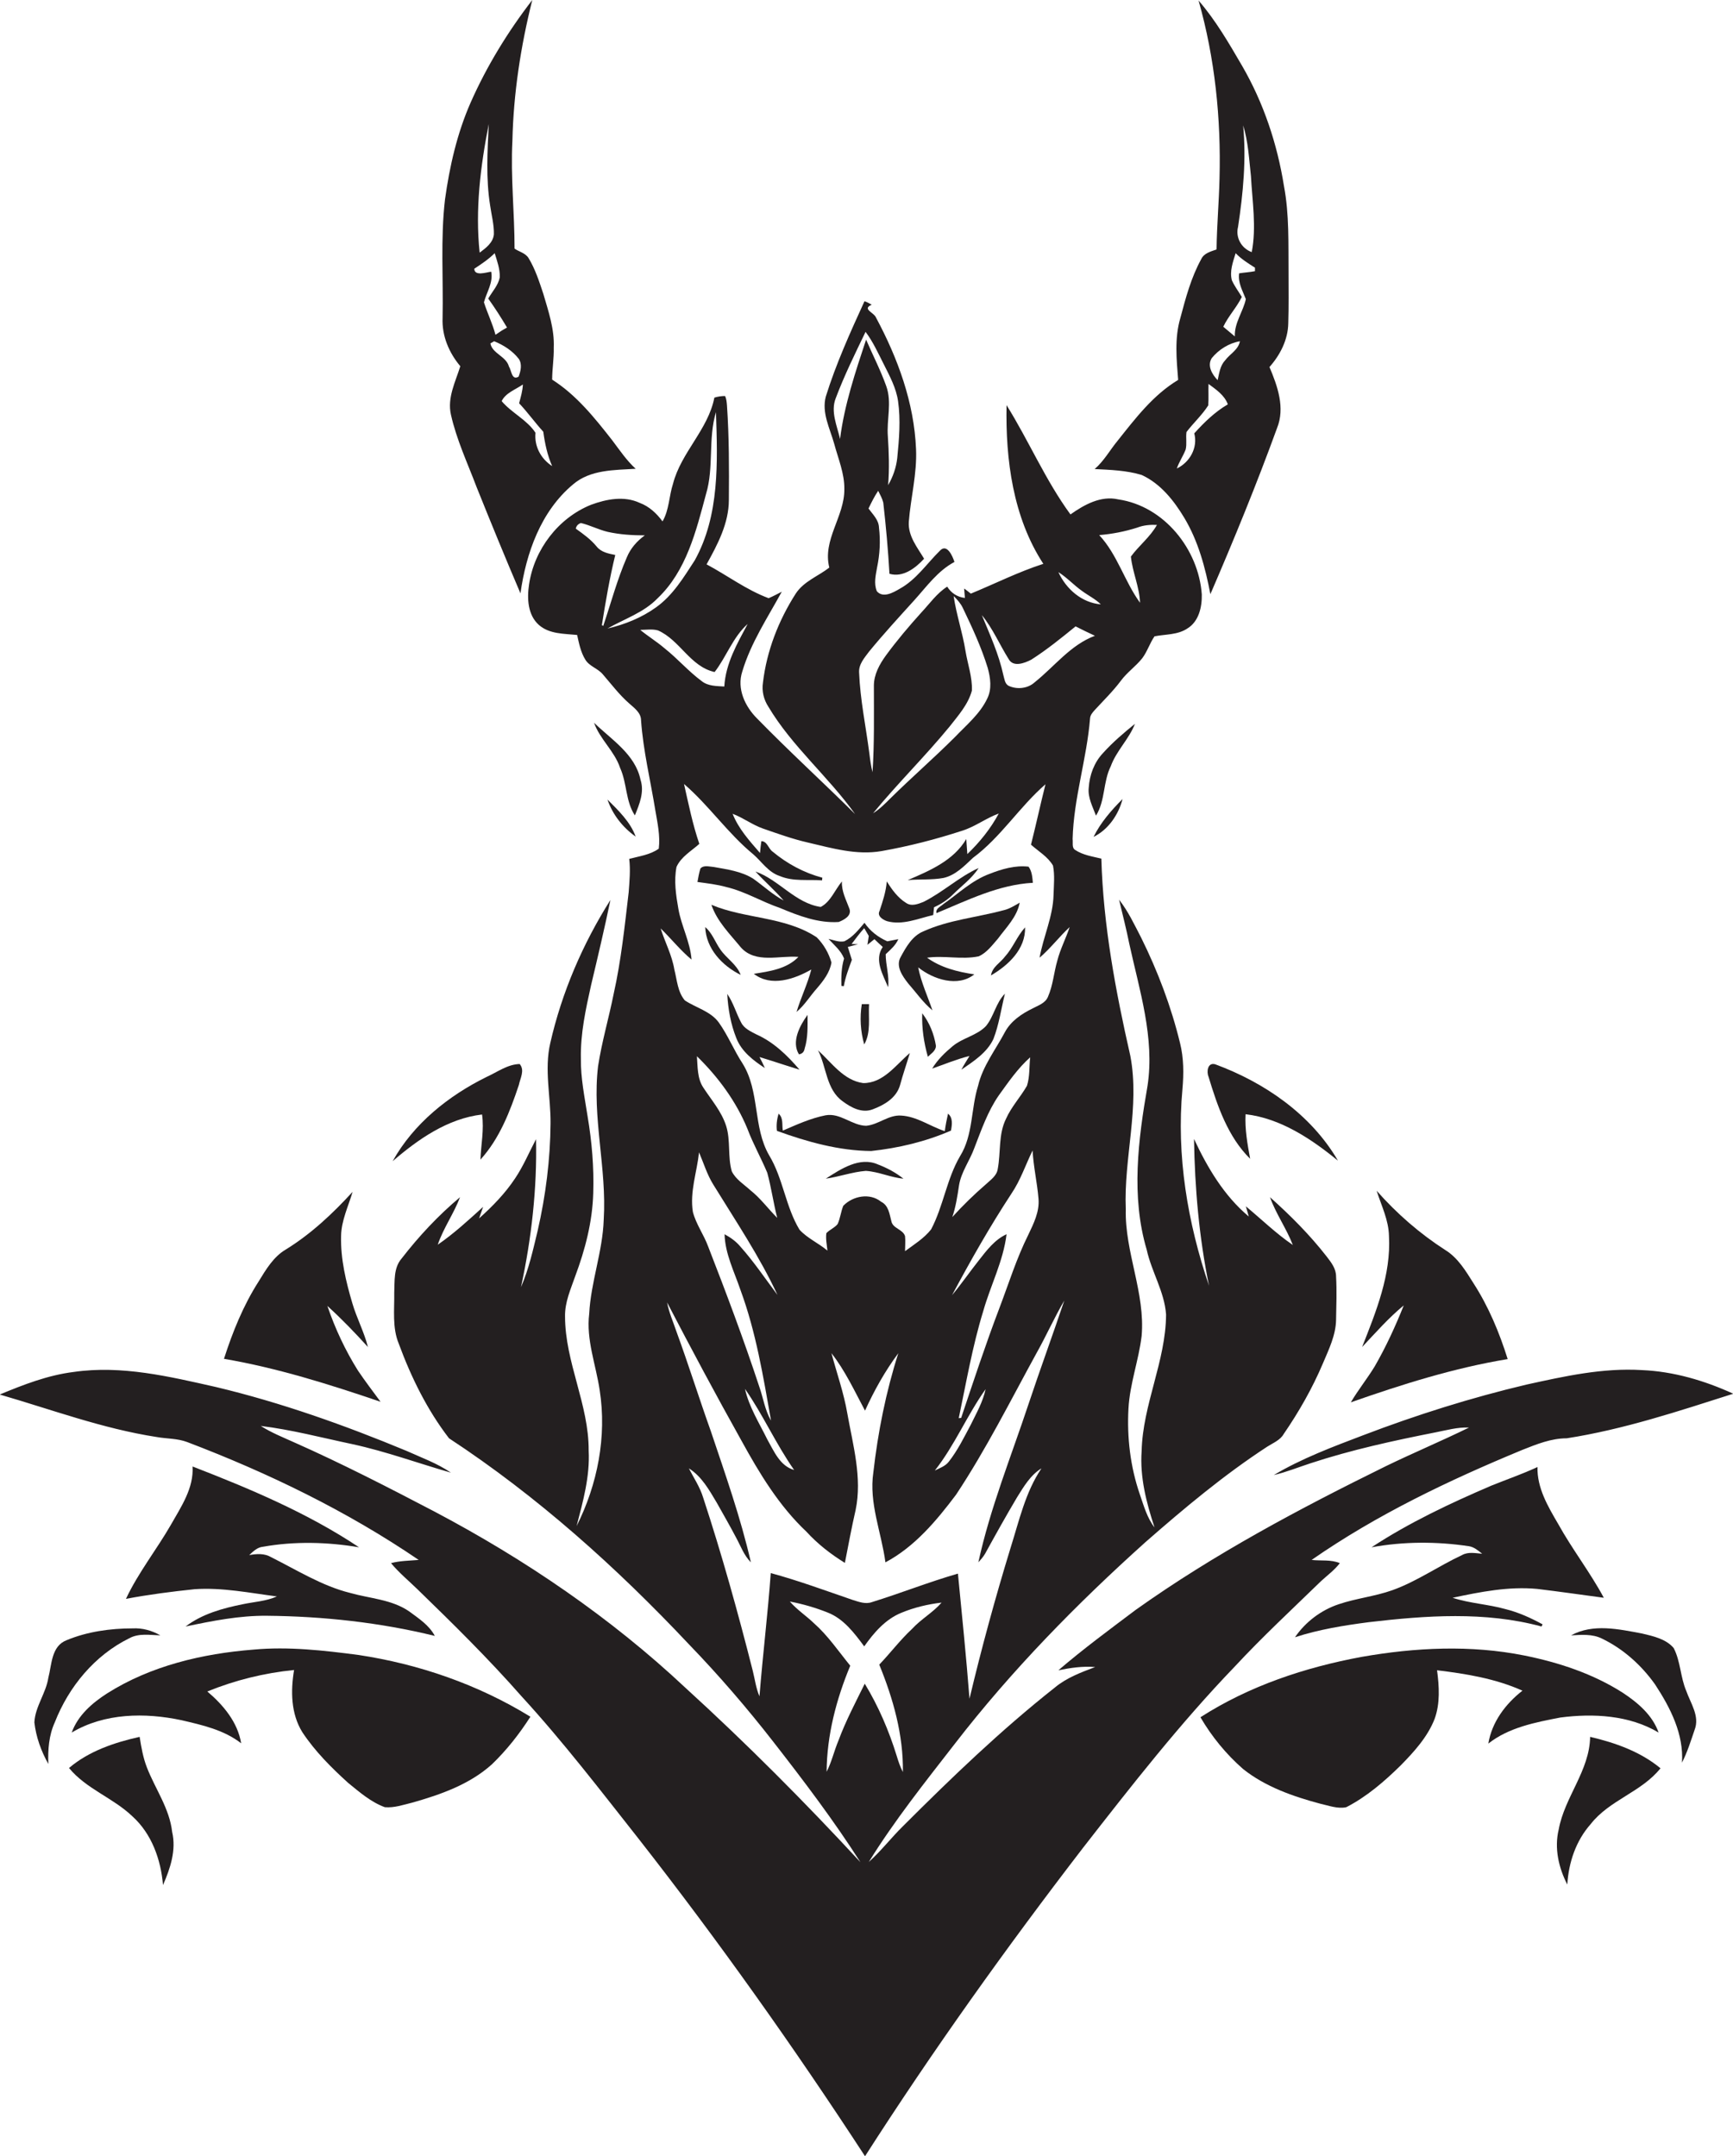 <?xml version="1.0" encoding="utf-8"?>
<!-- Generator: Adobe Illustrator 19.2.0, SVG Export Plug-In . SVG Version: 6.00 Build 0)  -->
<svg version="1.1" id="Layer_1" xmlns="http://www.w3.org/2000/svg" xmlns:xlink="http://www.w3.org/1999/xlink" x="0px" y="0px"
	 viewBox="0 0 645.3 803.1" enable-background="new 0 0 645.3 803.1" xml:space="preserve">
<g>
	<path fill="#231F20" d="M441,192.9c5.2,8.7,7.8,18.5,9.7,28.4c8.8-20.4,17.2-40.9,24.8-61.8c3.1-7.6,0.2-15.7-2.8-22.8
		c4-4.5,6.9-10.2,7-16.3c0.2-6.3,0.1-12.6,0.1-18.9c-0.1-10.8,0.3-21.6-1.7-32.2c-2.5-15.7-7.6-31-15.6-44.8
		c-4.9-8.4-9.8-16.9-16.2-24.3c6.1,21.5,8.4,44,7.8,66.3c-0.2,8.8-1,17.6-1.1,26.4c-2.2,0.8-4.7,1.4-5.7,3.6
		c-3.8,6.9-5.8,14.5-7.8,22c-2.2,7.5-1.4,15.4-0.8,23c-9.3,5.6-15.9,14.3-22.5,22.6c-2.9,3.5-5.1,7.6-8.6,10.6
		c5.9,0.3,11.9,0.5,17.5,2.2C432.1,180.1,437.1,186.4,441,192.9z M461,84.5c1.9-12.5,3.1-25.2,1.9-37.8c1.9,6.1,2.2,12.6,2.9,18.9
		c0.5,9.4,2.1,18.9,0.3,28.3C462.2,92.5,460,88.4,461,84.5z M458.7,104.4c-0.9-3.4,0.4-6.8,1.4-10.1c2.1,2.2,4.7,3.8,7.2,5.4
		c0,0.3,0,1,0,1.3c-2,0.4-4,0.5-5.9,0.8c-0.5,3.5,1.3,6.5,2.5,9.6c-1,4.7-4.3,8.8-4.1,13.9c-1.4-1.2-2.9-2.4-4.3-3.6
		c1.9-4,5-7.2,6.9-11.1C461.2,108.6,459.7,106.6,458.7,104.4z M451.2,133.4c2.6-3.2,6.4-5.6,10.5-6.3c-0.6,3.2-3.7,4.7-5.5,7.1
		c-1.9,2-2.2,4.8-2.8,7.4C451.4,139.5,449.4,136.3,451.2,133.4z M441.5,167.4c0.5-2.1,0-4.4,0.3-6.5c2.6-3.4,5.8-6.3,8.1-9.9
		c0.2-2.7,0-5.3,0.1-8c2.8,2.1,5.9,4.1,7.2,7.6c-4.8,2.8-8.8,6.7-12.5,10.8c1.4,5.4-1.7,10.8-6.5,13.1
		C439.1,171.9,440.6,169.8,441.5,167.4z"/>
	<path fill="#231F20" d="M164.8,118.4c-0.3,6.7,2.4,13,6.6,18c-1.8,5.8-4.9,11.7-3.5,18c2.1,9.4,6.2,18.1,9.6,27.1
		c5.3,13.2,10.7,26.4,16.3,39.5c2.1-15,7.6-30.6,19.6-40.6c6.4-5.5,15.3-5.3,23.3-5.8c-3.4-3.1-6-7-8.8-10.7
		c-6.5-8.3-13.3-16.8-22.3-22.5c0-4,0.7-7.9,0.6-11.9c0.3-6.9-2-13.6-3.9-20.1c-1.5-4.5-3-9.2-5.5-13.3c-1.2-1.9-3.5-2.3-5.2-3.5
		c0-13.4-1.5-26.8-0.8-40.2c0.4-17.7,3.1-35.2,7.4-52.4c-9.1,11.8-17,24.7-23,38.3c-5,11.4-7.8,23.7-9.5,36
		C164,88.9,165.1,103.7,164.8,118.4z M202.3,160.8c0.6,4.4,1.5,8.7,3.3,12.8c-4.2-2.7-6.7-7.4-6.2-12.4c-3.1-4.8-8.9-7.4-12.6-11.8
		c1.5-3.1,5.2-4.3,7.9-6.2c-0.1,2.4-0.8,4.7-1.4,7C196.5,153.6,199.2,157.4,202.3,160.8z M193.2,133.7c1.3,2,0.7,4.5-0.1,6.6
		c-2.6,1.5-2.6-2.3-3.6-3.8c-1-3.8-6.2-4.8-6.9-8.6c0.3-0.2,1-0.6,1.4-0.8C187.5,128.5,190.9,130.7,193.2,133.7z M182,46.2
		c-0.5,10.1-1.1,20.3,0.5,30.3c0.5,3.6,1.5,7.2,1.4,10.8c-0.3,3.1-3,5.1-5.3,6.8C176.9,78.1,178.9,61.9,182,46.2z M184.2,94.3
		c0.9,2.9,2,5.9,1.9,9c-0.6,3-2.8,5.3-4.3,7.9c2.5,3.5,4.8,7.1,7,10.8c-1.5,0.8-2.9,1.7-4.3,2.7c-1.1-4.2-3-8-4.3-12.1
		c1-3.8,3.5-7.3,2.7-11.4c-1.8,0.2-6.2,1.8-6.3-1.1C179.3,98.3,181.9,96.6,184.2,94.3z"/>
	<path fill="#231F20" d="M491.9,588.9c2.4-2.2,5-4.1,7-6.7c-3.3-1.4-7-0.8-10.5-1.2c24.3-16.9,51.2-29.7,78.5-41
		c5.3-2.1,10.7-4.3,16.5-4.3c21.2-3.3,41.6-10.1,62-16.6c-10.7-4.9-22.2-8.3-34-8.8c-14.6-0.9-28.9,2.3-43,5.4
		c-20.7,4.9-41,11.3-60.9,18.9c-11.3,4.3-22.8,8.6-33.2,14.8c4.7-1.1,9.1-2.9,13.7-4.4c15.2-5,30.8-8.4,46.5-11.5
		c4.1-0.8,8.3-2,12.5-1.8c-10.2,5-20.7,9.4-31,14.4c-32.1,15.8-63.9,32.7-93.1,53.5c-9.7,7.3-19.6,14.6-28.8,22.5
		c4.5-0.9,9.1-1.6,13.7-1.2c-5.3,2-10.7,4-15.1,7.7c-20,15.8-38.4,33.5-56.4,51.5c-4.4,4.3-8.2,9.3-12.8,13.4
		c9.6-15.5,21-29.8,32.1-44.1c21.1-27.3,45.3-52,70.9-75c14.5-12.7,29.3-25.1,45.4-35.6c2.2-1.4,4.8-2.4,6.1-4.7
		c5.7-8.3,10.7-17.1,14.6-26.3c2.2-5.2,4.8-10.5,4.9-16.2c0.1-5.4,0.3-10.8,0-16.2c0-2.9-1.8-5.2-3.5-7.4
		c-6.3-8.1-13.5-15.3-21.1-22.1c2.2,6.2,6.1,11.6,8.5,17.8c-6.3-4.3-11.7-9.6-17.5-14.4c0.3,0.9,0.8,2.8,1.1,3.8
		c-9.2-7.7-15.4-18.2-20.4-28.9c0.3,18.4,1.9,36.7,5.6,54.7c-8-23.5-12.2-48.5-9.9-73.3c0.5-5.7,0.5-11.5-0.9-17.1
		c-3.3-13.6-8.3-26.8-14.5-39.3c-2.5-4.8-4.8-9.8-8.2-14.1c1.3,5.5,2.7,10.9,3.8,16.4c3.8,17.4,9.5,35,6.8,52.9
		c-3.5,20.1-6.2,41.2-0.3,61.1c1.8,8.2,6.6,15.6,7.2,24.1c-0.1,17.4-8.7,33.5-9.1,50.9c-0.7,9.7,1.8,19.3,4.8,28.4
		c-2.8-3.6-4-8.1-5.5-12.4c-3.5-10.2-4.8-21.1-4.2-31.9c0.5-9.2,3.8-17.9,4.9-27c1.4-16.1-6.3-31.2-5.9-47.2
		c-0.8-19.1,5.3-38.1,1.7-57.1c-5.5-24.2-10.1-48.7-10.8-73.5c-3.3-0.8-6.8-1.3-9.7-3.2c-1.4-0.8-0.8-2.8-1-4.1
		c0.4-15.3,5.3-29.9,6.5-45c0.1-1.2,0.9-2.1,1.7-3c3.3-3.6,6.9-7.1,9.8-11c2.3-3.1,5.5-5.3,7.9-8.3c1.9-2.5,2.8-5.6,4.6-8.2
		c4.1-0.8,8.6-0.5,12.2-2.9c4.3-2.6,5.5-8,5.4-12.7c-1.2-16.8-14-32.9-31.1-35.4c-6.5-1.5-12.7,2-17.8,5.6
		c-9.3-12.7-15.5-27.4-23.8-40.7c-0.4,20.3,2.4,41.8,13.7,59.1c-9.3,3-18,7.4-27,11.1c-0.8-0.6-1.6-1.3-2.5-1.9
		c0.1,1.2,0.2,2.3,0.3,3.5c-2.8-0.3-5.1-1.8-6.6-4.2c-3.9,2.5-6.5,6.3-9.6,9.6c-4.6,5.1-9.1,10.4-13.2,16c-2.4,3.3-4.5,7.1-4.5,11.3
		c0,10.7,0.2,21.5-0.5,32.2c-0.6-2.3-0.9-4.7-1.2-7.1c-1.3-10-3.4-19.9-3.8-30c-0.2-3.1,2-5.5,3.7-7.8c5.4-6.6,11.2-12.9,16.9-19.2
		c4.6-5.1,8.7-10.9,14.9-14.2c-0.7-2.2-2.8-7-5.4-4.2c-4.9,4.8-8.8,10.8-15,14.2c-2.4,1.4-6.2,3.6-8.5,0.9c-1.2-2.9-0.4-6,0.1-8.9
		c1-4.8,1.3-9.8,0.7-14.8c-0.1-2.9-2.3-4.9-3.9-7.1c1.1-2.3,2.2-4.5,3.6-6.6c0.7,1.4,1.5,2.8,1.9,4.4c1,8.8,1.8,17.7,2.3,26.5
		c5,1.5,9.7-2.1,12.9-5.6c-2.5-4.2-6-8.4-5.7-13.7c0.7-9,3.1-17.9,2.7-27.1c-0.7-17.3-6.8-33.9-14.9-49c-0.7-1.9-5.4-3.2-1.6-4.8
		c-0.9-0.5-1.7-1-2.7-1.3c-5.3,11.6-10.6,23.3-14.4,35.5c-1.6,6,1.5,11.8,3.1,17.5c1.5,5.6,3.9,11.2,3.8,17
		c0.1,10.2-8.2,18.8-5.6,29.2c-4.1,3.2-9.5,5.1-12.5,9.7c-6.4,10-10.8,21.3-12.2,33.1c-0.5,3.2,0.3,6.4,2,9
		c8.8,14.8,22.3,26,32.3,40c-12.1-12-24.7-23.5-36.5-35.6c-4.5-4.5-7.6-11.1-5.5-17.5c3.2-10.7,9.4-20,14.7-29.7
		c-1.6,0.8-3.2,1.7-4.9,2.4c-8.3-3.1-15.4-8.5-23.1-12.6c4.1-7.4,8.3-15.3,8.3-24c0.1-11.7,0.1-23.5-0.7-35.2
		c-0.1-1.2-0.2-2.4-0.7-3.5c-1.4,0-2.7,0.2-4,0.6c-2.3,11.9-12.4,20.4-15.4,32.1c-1.5,4.6-1.4,9.7-3.9,14c-2.2-3-5-5.6-8.5-6.9
		c-5.8-2.7-12.4-1.4-18.1,0.7c-12.2,4.9-21.2,16.7-23.1,29.7c-0.8,5.2-0.5,11.4,3.7,15.1c3.9,3.4,9.3,3.2,14.2,3.7
		c0.7,3.1,1.3,6.3,3,9.1c1.5,2.6,4.7,3.3,6.6,5.6c3.2,3.7,6.2,7.7,9.9,10.9c1.9,1.7,4.3,3.4,4.3,6.2c0.8,11.3,3.5,22.3,5.3,33.4
		c0.8,4.7,1.9,9.6,1.3,14.4c-3.2,2.3-7.3,2.8-11,3.8c0.5,4.1,0.1,8.3-0.2,12.4c-1.5,12.7-2.8,25.4-5.6,37.9
		c-1.8,9-4.4,17.8-5.8,26.9c-2.3,19.1,3.3,38,2.1,57.2c-0.4,11.9-4.8,23.2-5.4,35c-1.2,9.7,2.5,19,3.9,28.5
		c2.7,17.2-0.8,35.1-8.6,50.6c2.4-9.2,5-18.5,4.5-28.1c0.1-17.2-8.8-32.9-8.8-50c-0.1-5.3,2.1-10.1,3.8-15
		c3.7-9.9,6.4-20.3,6.7-30.9c0.3-9.6-0.5-19.1-2.1-28.6c-1.1-7.1-2.6-14.3-2.5-21.5c-0.2-9.3,1.8-18.4,3.8-27.4
		c2.5-10.5,5-21.1,7.2-31.7c-10.3,16.3-18.1,34.4-22.4,53.3c-2.3,9.9,0.2,20,0.1,29.9c-0.1,13.5-1.8,26.9-4.8,40
		c-1.7,7.1-3.3,14.3-6.2,21c3.9-18.1,6-36.6,5.6-55.1c-2.6,4.9-4.7,10-7.8,14.6c-3.7,5.6-8.4,10.4-13.4,14.9
		c0.4-1.1,1.1-3.3,1.5-4.3c-5.4,4.9-10.8,9.9-16.9,14.1c2.1-6.2,6-11.6,8.3-17.7c-8.1,6.8-15.3,14.5-21.8,22.9
		c-3,3.5-2.5,8.4-2.7,12.7c0.1,6.3-0.8,13,1.7,19c4.6,12.5,10.6,24.7,18.7,35.2c32.9,21.6,62.4,48.1,89.3,76.7
		c11.2,11.6,21.7,23.8,31.5,36.4c11.3,14.5,22.5,29.3,32.4,44.8c-20.8-22.5-42.5-44.3-65.2-65c-27.8-26.1-59.7-47.8-93.4-65.6
		c-17.2-9-34.5-17.9-52.3-25.8c-4.2-1.9-8.5-3.6-12.4-6.1c11.5,1.4,22.8,4.4,34.2,6.8c12.4,2.7,24.4,7.1,36.6,10.6
		c-5.1-3.5-11-5.6-16.5-8.1c-23.1-9.6-46.7-18-71-23.8c-17.3-3.9-35.1-8.2-53-5.6c-9.6,1.2-18.6,4.7-27.5,8.4
		c19.3,5.6,38.3,12.7,58.3,15.8c3.8,0.7,7.8,0.5,11.5,1.9c30.2,11.5,59.5,25.7,86.2,43.9c-3.4,0.3-7,0.3-10.3,1.2
		c2.9,3.5,6.4,6.4,9.6,9.5c13.4,13,26.7,26.1,39,40.1c15.5,16.9,29.5,35.2,43.7,53.2c29.8,38.1,57.8,77.6,84.2,118.1
		c25.3-39.5,52.6-77.7,81.2-114.9c18-23.1,36.1-46.3,56.4-67.4C470,609.7,481.1,599.4,491.9,588.9z M423.5,196.5
		c2.3-0.9,4.8-1.1,7.3-1c-2.5,4.5-6.7,7.7-9.7,11.8c0.6,5.9,3.2,11.3,3.4,17.2c-5.8-8-8.4-17.9-15.2-25.2
		C414.1,198.9,418.8,198,423.5,196.5z M402.9,220.1c2.3,1.7,5,3,7,5c-7.1-0.6-12.9-5.7-15.8-12C397.3,215.1,399.8,217.9,402.9,220.1
		z M375.6,245.5c1.7,3.1,5.9,1.5,8.4,0.2c5.8-3.7,11.1-8,16.5-12.4c2.4,1.2,4.8,2.4,7.2,3.5c-9.1,3.4-15,11.4-22.4,17.3
		c-2.6,2.4-6.7,2.8-9.8,1.3c-1.4-0.8-1.5-2.7-1.9-4c-1.7-7.8-5-15-8-22.3C369.7,234.1,372.2,240.1,375.6,245.5z M353.6,270.6
		c3.2-4.1,6.9-8.2,8.3-13.4c0.2-5-1.6-9.9-2.4-14.8c-1.1-6.9-3.4-13.5-4.4-20.4c1.3,1.3,2.6,2.7,3.4,4.4c3.5,7.3,6.9,14.6,9.3,22.4
		c1,3.7,1.6,7.8-0.2,11.4c-2.7,5.7-7.7,9.8-12,14.3c-7.8,7.8-16.2,15.1-24.1,22.9c-2,2-4,4-6.4,5.5
		C334.2,291.8,344.5,281.7,353.6,270.6z M312.8,163.5c-1.1-4.9-3.6-10.2-1.6-15.2c3.2-8.5,7.2-16.6,11.1-24.7
		c2.8,3.7,4.7,8,6.8,12.1c2.2,4.4,4.6,8.8,5.3,13.7c1,7,0.4,14.2-0.3,21.2c-0.4,3.6-1.6,7-3.4,10.1c0.5-6.1,0.3-12.1-0.1-18.2
		c-0.5-6.2,1.6-12.6-0.6-18.7c-2.1-5.9-5-11.5-7.5-17.3C318.5,138.6,314.4,150.8,312.8,163.5z M224.1,232.9c1.4-8.8,2.9-17.6,5-26.2
		c-2.5-0.5-5.2-1-6.9-3.1c-2.2-2.7-5-4.7-7.8-6.7c0.2-1,0.8-1.7,1.9-2.1c3.4,0.8,6.6,2.5,10,3.3c4.5,1,9.2,1.3,13.8,1.3
		c-2.9,2.1-5.3,4.8-6.7,8.2c-3.6,8.3-5.9,17-8.8,25.6C224.6,233,224.3,232.9,224.1,232.9z M226.2,234.1c6.3-3.6,13.5-5.9,18.7-11.3
		c10.7-10.2,14.3-25,18-38.8c3-9.9,0.7-20.6,3.7-30.5c0.6,18.6,1.4,38.4-7.9,55.2c-4.1,6.3-8.1,13-14.4,17.5
		C238.9,230.1,232.6,232.6,226.2,234.1z M238.4,234.6c2.2,0,4.5-0.4,6.6,0.2c8.2,3.6,12,13.5,21.1,15.5c4.4-5.7,6.8-13,12.3-17.9
		c-3.9,7.3-8.2,14.7-8.7,23.3c-2.9-0.2-6-0.1-8.4-2c-5-3.7-9-8.4-13.8-12.2C244.6,239,241.3,237,238.4,234.6z M257.5,357.4
		c-0.5-6.6-3.8-12.5-4.9-18.9c-0.9-5.1-1.7-10.4-0.7-15.6c1.7-3.8,5.5-5.9,8.5-8.6c-2.5-7.3-4-14.8-5.7-22.3
		c9.3,8,16.3,18.4,25.8,26.2c3.2,2.8,5.6,6.7,9.9,8.1c5,2.1,10.5,1.2,15.7,1.6c0-0.3,0.1-0.7,0.1-1c-6.8-1.8-13.1-5.2-18.5-9.7
		c-1.6-1.1-2-3.9-4.2-3.9c-0.2,1.4-0.4,2.9-0.5,4.4c-3.9-4.5-8-9-10.2-14.6c4,1.5,7.3,4.1,11.3,5.5c5.5,1.9,11,3.9,16.7,5.2
		c9,2.1,18.1,4.8,27.4,3.2c10.2-1.8,20.3-4.4,30.1-7.6c4.8-1.5,8.9-4.7,13.6-6.4c-3,5.6-7.1,10.7-11.7,15.1
		c-0.1-1.9-0.3-3.7-0.4-5.6c-4.7,8-13.6,11.8-21.8,15.3c4.4-0.4,8.9,0,13.3-0.8c4.5-1,7.8-4.5,11-7.5c10.4-7.7,17.3-19,27-27.4
		c-1.9,7.5-3.5,15-5.4,22.5c2.8,2.5,6.3,4.5,8.2,7.8c0.7,3.6,0.3,7.3,0.2,10.9c-0.2,8.1-3.8,15.5-5.2,23.4
		c4.1-3.5,7.3-7.8,11.2-11.4c-1.4,4.2-3.5,8.2-4.6,12.5c-1.3,4.5-1.6,9.2-3.5,13.5c-1,2.4-3.7,3.2-5.7,4.3c-4.1,2-8.1,4.7-10.3,8.8
		c-3.5,6.6-8.3,12.7-10,20c-2.7,8.6-1.8,18.3-6.7,26.2c-5,8.5-6.2,18.6-10.8,27.3c-2.6,3.3-6.3,5.6-9.7,8.1c0-1.9,0.2-3.7,0-5.6
		c-0.8-2.6-4.6-2.8-5.1-5.6c-0.7-2.6-1-5.8-3.8-7.2c-4.2-3.4-10.5-2.2-14.1,1.5c-0.9,2.2-1.1,4.6-2.1,6.8c-1.1,1.4-3,2.1-4.2,3.4
		c-0.3,2.2,0.2,4.3,0.4,6.5c-3.3-2.8-7.5-4.6-10.4-7.8c-5.2-8.6-6.1-19.1-11.3-27.7c-6.1-10.5-3.4-23.8-9.9-34.2
		c-3.2-4.9-5.4-10.4-8.8-15.2c-3.1-4.3-8.5-5.5-12.7-8.3c-2.7-3.2-2.9-7.6-3.9-11.5c-0.9-5.4-3.5-10.2-5.1-15.3
		C250,349.7,253.3,353.9,257.5,357.4z M357.9,528.1c-0.2,0-0.7,0.1-0.9,0.1c2.8-13.3,5.1-26.8,9.1-39.8c2.7-9.6,7.5-18.7,8.7-28.7
		c-4.4,2-7.4,6-10.3,9.7c-3.4,4.3-6.5,8.8-10,13c6.9-12.9,14.1-25.6,22.1-37.8c3.4-5,5.3-10.8,7.9-16.1c0.3,6,1.7,11.9,2.2,18
		c0.4,4.8-1.8,9.2-3.8,13.4c-4.4,8.8-7.3,18.2-10.8,27.4C367,500.7,362.5,514.4,357.9,528.1z M367,517.4c-1,4.7-3.4,8.9-5.5,13.2
		c-2.5,4.7-4.9,9.6-8.2,13.8c-1.3,1.7-3.4,2.4-5.2,3.3C355.5,538.3,360.1,527.1,367,517.4z M354.6,453.3c1.3-3.8,1.9-7.8,2.5-11.8
		c0.8-5,4-9.2,5.7-13.9c2.6-6.7,5-13.7,9.1-19.6c3.6-5,7.1-10.1,11.7-14.2c-0.4,3.5-0.1,7.2-1.2,10.6c-2.4,4.2-5.8,7.8-7.8,12.3
		c-2.9,5.8-1.9,12.6-3.1,18.8c-0.4,2.5-2.7,4-4.4,5.6C362.7,444.9,358.5,449,354.6,453.3z M260.3,429.2c1.7,4,3,8.3,5.3,12
		c8.3,13.5,17.2,26.7,23.9,41.1c-4.6-6.1-8.8-12.4-13.9-18.1c-1.6-1.9-3.6-3.3-5.8-4.5c0.2,7.3,3.6,13.9,5.9,20.7
		c5.8,15.7,8.5,32.3,11.4,48.7c-2.3-3.9-2.9-8.5-4.4-12.7c-5.8-17.6-12.3-34.9-19-52.1c-1.6-4.4-4.5-8.3-5.7-12.9
		C256.8,443.9,259.5,436.6,260.3,429.2z M259.5,393.4c7.9,7.7,14.6,16.8,18.8,27c2.1,5.6,5.1,10.9,7.4,16.4
		c1.5,5.5,2.3,11.3,3.7,16.8c-3.4-3.4-6.2-7.3-10-10.3c-2.4-2.2-5.4-4-6.9-7c-1.6-5.5-0.4-11.5-2.1-16.9c-1.7-5.4-5.5-9.7-8.5-14.3
		C259.6,401.7,259.8,397.3,259.5,393.4z M295.7,547.5c-5.3-1.5-7.5-7-10-11.4c-3-6.1-6.8-12.1-8.3-18.8
		C284.1,526.9,288.9,537.8,295.7,547.5z M287,585.9c-1.1,15.3-3,30.6-4.2,45.9c-1.3-3-1.7-6.3-2.5-9.5
		c-5.5-21.7-11.5-43.3-18.5-64.6c-1.2-3.9-3.5-7.3-5.3-10.8c4.8,3,7.6,8.1,10.4,12.8c2.4,4.3,4.9,8.6,7.2,13
		c1.7,3.1,2.9,6.6,5.5,9.2c-3.8-16.6-9.5-32.7-14.9-48.8c-4.4-12.3-8.3-24.8-12.8-37.1c-1.2-3.6-2.8-7.1-3.5-10.9
		c9,17.3,18.2,34.5,27.7,51.5c6.7,12.2,14,24.3,24.2,33.9c4.2,4.6,9.1,8.4,14.3,11.6c1.3-6.6,2.5-13.2,4-19.7c2.5-12-1-24.2-3.1-36
		c-1.3-7.6-3.9-14.9-5.9-22.4c5.1,6.5,8.6,14.1,12.5,21.4c3.4-7.5,7.5-14.8,12.4-21.4c-4.6,14.4-7.6,29.4-9.3,44.4
		c-1.7,11.4,3,22.3,4.5,33.5c10.9-5.8,19-15.5,26.3-25.2c11.2-16.9,20.3-35.1,30-52.8c3.6-6.4,6.6-13.2,10.3-19.5
		c-4.3,12.8-9,25.6-13.3,38.5c-6.5,19.6-14.3,38.8-18.7,59c0.9-1,1.8-2,2.5-3.2c3.9-7.1,7.8-14.1,11.9-21c2.5-4,5-8.3,9.1-10.8
		c-6,8.9-8.3,19.5-11.5,29.6c-5.7,18.6-10.8,37.3-15.3,56.2c-1.2-15.6-2.8-31.1-4.3-46.6c-10.8,3.1-21.3,7.3-32,10.6
		c-2.4,0.9-4.9-0.1-7.2-0.8C307.3,592.4,297.3,588.7,287,585.9z M312.2,648.3c-1.6,3.8-2.5,7.9-4.4,11.6c0.1-13.6,3.6-27,8.8-39.5
		c-4.4-5.4-8.3-11.2-13.5-15.8c-2.9-2.8-6.3-5-9-8.1c4.8,0.9,9.6,2.3,14.1,4.1c5.9,2.3,9.9,7.6,13.6,12.6
		c3.6-5.1,7.9-10.1,13.8-12.5c4.8-2,9.9-3.2,15-3.8c-3.2,3.7-7.6,6.1-11,9.8c-4.4,4.1-8,8.9-12.2,13.3c5.2,12.7,9,26.2,8.8,40
		c-1-1.9-1.7-4-2.3-6c-2.9-9.4-6.8-18.5-11.9-26.9C318.6,634,314.9,641,312.2,648.3z"/>
	<path fill="#231F20" d="M238.5,290.4c-2-9.5-10.8-14.9-17.3-21.2c2.2,6.2,7.6,10.5,9.7,16.8c2.6,5.7,2,12.4,5.5,17.7
		C238.1,299.5,240,295,238.5,290.4z"/>
	<path fill="#231F20" d="M410.7,280.5c-3.3,3.5-5,8.2-5.3,12.9c-0.4,3.7,1.5,7.1,2.7,10.4c3.5-5.6,2.6-12.6,5.5-18.4
		c2.1-5.8,6.8-10.1,9-15.8C418.4,273,414.3,276.5,410.7,280.5z"/>
	<path fill="#231F20" d="M226.2,297.8c1.9,5.6,5.7,10.4,10.5,13.8C234.7,306.1,230.3,301.9,226.2,297.8z"/>
	<path fill="#231F20" d="M418,297.6c-4.2,4.2-8.2,8.8-10.8,14.1C412.7,309,416.5,303.4,418,297.6z"/>
	<path fill="#231F20" d="M290.5,338.2c6.9,2.9,14.2,5.7,21.8,5.2c2-0.8,4.9-2.3,4-4.9c-1.2-3.3-3-6.5-2.8-10.2
		c-2.6,3.1-4.2,7.6-7.9,9.5c-9.5-1.4-15.5-10.1-24.3-13.2c3.4,3.7,7.2,7,10.5,10.8c-4.1-2.2-7.5-5.4-11.3-8.1
		c-4.4-2.8-9.8-3.5-14.8-4.4c-1.6-0.1-3.7-0.8-4.9,0.6c-0.5,1.6-0.8,3.3-1.1,5c3.6,0.5,7.3,0.9,10.8,1.9
		C277.4,332,283.7,335.9,290.5,338.2z"/>
	<path fill="#231F20" d="M348.7,340.1c11.6-4.8,23.1-10.6,35.9-11.3c-0.2-2-0.3-4.2-1.6-6c-5-0.6-10,0.9-14.6,2.7
		c-6.5,2.4-11.5,7.3-17.1,11.2C350.2,337.7,348.3,338.4,348.7,340.1z"/>
	<path fill="#231F20" d="M330.3,343.1c5.8,1.6,11.6-1,17.2-2.3c0.1-1,0.2-2,0.3-2.9c2.7-1.2,5.1-2.8,7.1-4.8c3.2-3.2,7-5.9,9.5-9.8
		c-7.3,3.3-13.3,9-20.5,12.6c-2,0.8-4.5,1.8-6.5,0.4c-3.1-1.9-5.3-5-7.2-8c-0.3,3.8-1.5,7.4-2.7,11
		C326.5,341.2,328.8,342.6,330.3,343.1z"/>
	<path fill="#231F20" d="M364.4,356.2c3-1.3,5.1-4.2,7.2-6.6c3.1-4.2,7.1-8.1,8.1-13.4c-1.9,1.1-3.8,2.3-5.9,2.8
		c-10,2.7-20.5,3.6-30,7.9c-4.1,1.7-6.4,5.8-8.4,9.5c-2,3.4,0.6,7.1,2.7,9.8c3,3.4,5.6,7.2,9.1,10.1c-1.8-5.3-4.2-10.4-5.3-16
		c5.6,4.5,14.8,7.5,20.9,2.6c-6.2-0.9-12.5-2.5-17.6-6.2C351.6,355.8,358.1,357.5,364.4,356.2z"/>
	<path fill="#231F20" d="M264.9,337c2.1,6.2,6.9,10.9,11,15.9c5.5,6.1,14.3,2.9,21.4,3.5c-4.3,4.5-10.8,5.4-16.6,6.3
		c6.4,5,15.1,2,21.4-1.6c-1.4,5.4-3.9,10.5-5.5,15.8c3-2.5,5-5.9,7.6-8.8c2.4-2.8,4.8-5.9,5.4-9.6c-1-3.5-2.9-6.8-5.5-9.4
		C292.3,341.3,277.5,342.3,264.9,337z"/>
	<path fill="#231F20" d="M308.5,349.7c2.1,2.3,4.6,4.3,5.8,7.3c-1,3.3-1.1,6.8-1,10.2l0.9,0.1c0.6-3.4,1.8-6.5,3-9.8
		c-0.5-1.6-1-3.2-1.5-4.8c1.2-0.3,2.5-0.7,3.8-1c-0.6,0-1.8-0.1-2.4-0.1c1.5-2,3-4,4.7-5.9c0.4,0.7,1.3,2.2,1.7,2.9
		c-0.2,1.1-0.3,2.2-0.5,3.3c0.9-0.7,1.7-1.4,2.6-2.1c1,1,2,1.9,3.1,2.9c-3.3,4.8,0.1,10.4,2,15c0.5-4.2-0.9-8.2-0.9-12.3
		c1.8-1.7,3.7-3.3,4.7-5.6c-1,0.2-3.1,0.6-4.1,0.8c-3.4-1.5-6.4-3.8-8.5-6.9c-2.2,2.6-4.4,5.4-7.5,6.9
		C312.3,351,310.4,350.1,308.5,349.7z"/>
	<path fill="#231F20" d="M268.2,353.6c-1.9-2.7-3-6.1-5.6-8.3c0.3,8,6.3,14.4,13.2,17.8C274.3,359.1,270.5,357,268.2,353.6z"/>
	<path fill="#231F20" d="M369,363.3c6.5-3.8,12.9-9.8,12.7-17.9c-3,3.3-4.5,7.6-7.5,10.9C372.5,358.6,369.5,360.1,369,363.3z"/>
	<path fill="#231F20" d="M281.7,385.3c-2.1-1.1-4.6-2.2-5.7-4.4c-1.9-3.5-2.9-7.4-5.2-10.7c0.3,5.6,1.3,11.3,3.4,16.5
		c1.9,4.9,6.3,8.3,10.6,11.1c-0.6-1.4-1.3-2.8-2-4.1c5,1.5,9.9,3.2,14.9,4.7C293.2,393.1,288,388.1,281.7,385.3z"/>
	<path fill="#231F20" d="M354.8,389.6c-2.9,2.4-5.7,5.1-7.7,8.4c4.6-1.6,9.1-3.5,13.9-4.7c-1,1.7-2.1,3.3-3,5.1
		c4.5-3.1,9.5-6.3,11.9-11.4c2.1-5.4,2.9-11.3,4.3-16.9c-3.4,3.4-4.1,8.5-7.1,12.1C363.7,385.7,358.6,386.5,354.8,389.6z"/>
	<path fill="#231F20" d="M320.9,374c-0.8,4.9-0.5,10.1,0.9,15c2.6-4.5,1.5-10,1.8-15C322.6,374,321.8,374,320.9,374z"/>
	<path fill="#231F20" d="M297.5,392.7c1.2-0.2,1.9-0.9,2.1-2.1c1.3-4.1,1.1-8.4,1.1-12.6C297.8,382,294.6,388,297.5,392.7z"/>
	<path fill="#231F20" d="M345.5,393.6c1.2-1.2,3-2.2,3-4.1c-0.7-4.4-2.4-8.6-5.1-12.1C343.2,382.9,344,388.3,345.5,393.6z"/>
	<path fill="#231F20" d="M304.6,391.2c3.2,6.2,3,14.6,9.2,19c3.1,2.3,7.1,4.5,11.1,3c4.3-1.6,8.8-4.2,10.2-8.9
		c1.1-4.1,2.5-8.1,3.7-12.1c-5.2,4.4-9.9,11.3-17.4,11.2C314.1,402.4,309.7,395.8,304.6,391.2z"/>
	<path fill="#231F20" d="M178.9,431.9c7.1-7.8,11-17.9,14.3-27.8c0.5-2.5,2.3-5.5,0.3-7.8c-4.5,0.1-8.3,3-12.3,4.8
		c-14.2,7-27.2,17.4-35,31.4c9.5-8.2,20.5-15.9,33.3-17.4C180.3,420.8,179.1,426.3,178.9,431.9z"/>
	<path fill="#231F20" d="M450,401c3.3,10.9,7.2,22.4,15.5,30.6c-1-5.5-2-11-1.7-16.6c13,1.5,24.5,9.2,34.4,17.3
		c-10-17.2-27.3-29.1-45.7-35.9C449.7,395.6,449.2,399.1,450,401z"/>
	<path fill="#231F20" d="M351.8,421.3c-5.5-1.8-10.4-5.5-16.3-5.8c-4.7-0.3-8.4,3.4-13,3.8c-5.3-0.1-9.6-4.9-15.1-3.9
		c-5.6,1.1-10.8,3.5-15.9,5.7c-0.4-2.1,0.3-4.7-1.6-6.3c-0.6,2.1-0.9,4.3-0.6,6.4c11.3,4.1,23.1,7.4,35.1,7.5
		c10.2-1.1,20.3-3.5,29.7-7.6c0.4-2.1,0.8-4.8-1.1-6.3C352.5,417,352.1,419.1,351.8,421.3z"/>
	<path fill="#231F20" d="M307.5,439c5-0.7,9.8-2.5,14.9-2.9c4.8,0.3,9.3,2.5,14,2.9c-2.9-2.3-6.1-4-9.5-5.3
		C320.1,430.7,313.1,435.4,307.5,439z"/>
	<path fill="#231F20" d="M503,522.3c19.1-6.7,38.4-12.8,58.4-16.1c-3.1-9.9-7.1-19.5-12.7-28.2c-2.9-4.6-5.8-9.5-10.5-12.4
		c-9.5-6.1-18.1-13.6-25.6-22.1c1.8,5.6,4.5,11,4.6,16.9c0.8,14.4-4.8,28.1-10,41.3c5-5.3,9.8-10.8,15.5-15.5
		c-3.1,7.8-6.6,15.4-10.8,22.7C509.1,513.5,505.7,517.7,503,522.3z"/>
	<path fill="#231F20" d="M133.3,510.5c-4.7-7.5-8.5-15.6-11.4-24.1c5.3,4.8,10.3,10,15.1,15.3c-1.4-5.6-4.2-10.8-5.8-16.3
		c-2.4-8.1-4.4-16.5-4.2-25c0.1-5.8,2.7-11.1,4.3-16.5c-7.4,8.1-15.5,15.7-24.9,21.5c-4.6,2.7-7.4,7.5-10.1,11.9
		c-5.7,8.9-9.7,18.8-12.9,28.8c19.9,3.4,39.2,9.5,58.3,16C138.9,518.3,136,514.5,133.3,510.5z"/>
	<path fill="#231F20" d="M46.9,595.5c8.5-1.6,17-2.7,25.6-3.6c10.3-0.7,20.5,1.4,30.6,2.7c-4,1.8-8.5,2-12.7,2.9
		c-7.5,1.5-15.1,3.6-21.3,8.3c10-2.1,20-4.1,30.3-4c21,0.2,42.1,2.5,62.5,7.5c-2.1-4-6-6.5-9.5-9.1c-6.5-4.5-14.6-4.8-22-6.9
		c-10.5-2.6-19.8-8.5-29.4-13.3c-2.5-1.5-5.4-1.3-8.2-0.8c1.5-1.4,3-2.9,5.1-3.1c11.8-2.1,24-1.8,35.8,0.2
		c-19.2-12.8-40.6-21.8-62-30.1c0.5,8-4.2,14.9-8,21.6C58.3,577.2,51.5,585.7,46.9,595.5z"/>
	<path fill="#231F20" d="M572.4,591.8c8.3,1,16.6,2.2,24.8,3.3c-5.1-9.5-11.8-18.1-17-27.5c-3.8-6.5-7.9-13.4-7.7-21.2
		c-5.6,2.6-11.4,4.6-17.1,6.9c-15.4,6.6-30.7,13.8-44.7,23c12-2.2,24.3-2.2,36.3-0.4c1.9,0.3,3.4,1.6,4.9,2.8
		c-2.5-0.2-5.2-0.8-7.5,0.5c-8.8,4.1-16.8,9.8-26,13.1c-6.5,2.3-13.4,3-19.9,5.2c-6.6,2.2-12.4,6.6-16.3,12.3
		c8.9-2.9,18.2-4.4,27.4-5.6c21.3-2.5,43.4-4.1,64.4,1.6c0.1-0.2,0.3-0.6,0.4-0.8c-4.4-2.4-9-4.5-13.9-5.7
		c-6.4-1.8-13.2-2.1-19.6-4.2C551.2,592.9,561.8,590.8,572.4,591.8z"/>
	<path fill="#231F20" d="M48.1,610.2c3.6-2,7.8-1.2,11.6-1.1c-3.1-1.8-6.7-2.8-10.3-2.6c-8.3,0-16.9,1.2-24.6,4.4
		c-5.7,2.2-5.5,9-6.8,14c-0.9,5.8-4.9,10.7-5.2,16.6c0.6,5.4,2.5,10.7,5.2,15.5c-0.2-5.3,0.2-10.7,2.4-15.5
		C25.6,628.2,35.3,616.5,48.1,610.2z"/>
	<path fill="#231F20" d="M623.2,613.8c-2.9-3.4-7.6-4.4-11.8-5.4c-8.6-1.6-18.2-3.8-26.4,0.7c3.8-0.2,7.9-0.6,11.5,1.2
		c7.9,3.8,14.7,9.9,19.8,17.1c5.7,8.7,10.7,18.5,10,29.1c2-3.9,3.3-8.1,4.7-12.2c2-5.1-1.5-9.9-3.1-14.5
		C625.7,624.7,625.8,618.8,623.2,613.8z"/>
	<path fill="#231F20" d="M554.2,649.4c7.6-6,17.5-7.9,26.8-9.7c12.3-1.6,25.7-0.9,36.6,5.6c-2.3-6.5-7.7-11.1-13.3-14.8
		c-11.1-7.1-23.8-11.3-36.7-13.9c-20-4-40.5-3-60.5,0.5c-21.1,3.9-41.9,10.8-60.1,22.5c4.2,7.2,9.6,13.8,15.9,19.3
		c8.3,6.6,18.6,10.2,28.7,12.9c3.2,0.7,6.5,2,9.7,1.3c7.6-3.9,14.2-9.6,20.3-15.6c5-5.1,10-10.6,12.6-17.3
		c2.1-5.8,1.7-12.1,0.9-18.1c10.8,1.3,21.8,3.1,31.8,7.6C560.6,634.6,555.5,641.4,554.2,649.4z"/>
	<path fill="#231F20" d="M94.4,614.4c-19,1.5-38.2,6-54.5,16.3c-5.6,3.6-10.9,8.2-13.2,14.6c12.2-7.3,27.3-7.5,40.9-4.6
		c7.7,1.8,15.8,3.6,22.2,8.6c-1.3-7.9-6.7-14.3-12.6-19.3c10.3-4.2,21.2-6.9,32.3-8c-1.3,7.8-1.2,16.3,3.1,23.2
		c4.7,7.1,10.8,13.2,17.1,18.9c4.2,3.4,8.4,7.1,13.6,9c3.5,0.3,6.9-0.9,10.2-1.7c10.6-3,21.4-6.8,29.7-14.3
		c5.5-5.3,10.2-11.3,14.3-17.7c-19.5-12-41.5-19.6-64-23C120.5,614.7,107.4,613.2,94.4,614.4z"/>
	<path fill="#231F20" d="M54.7,658.3c-1.4-3.6-2.1-7.5-2.7-11.4c-9.4,2.1-18.9,5.3-26.3,11.6c6.4,7.8,16.4,11.1,23.6,18
		c7.2,6.5,10.6,16.1,11.4,25.6c2.7-6.2,5-13,3.4-19.8C63.1,673.5,57.8,666.3,54.7,658.3z"/>
	<path fill="#231F20" d="M580.4,681.4c-1.7,7,0,14.3,3.2,20.5c0.5-8.2,3.2-16.3,8.7-22.5c7-9,18.9-11.9,26-20.8
		c-7.5-6.2-16.8-9.5-26.2-11.7C591.9,659.5,582.6,669.3,580.4,681.4z"/>
</g>
</svg>
